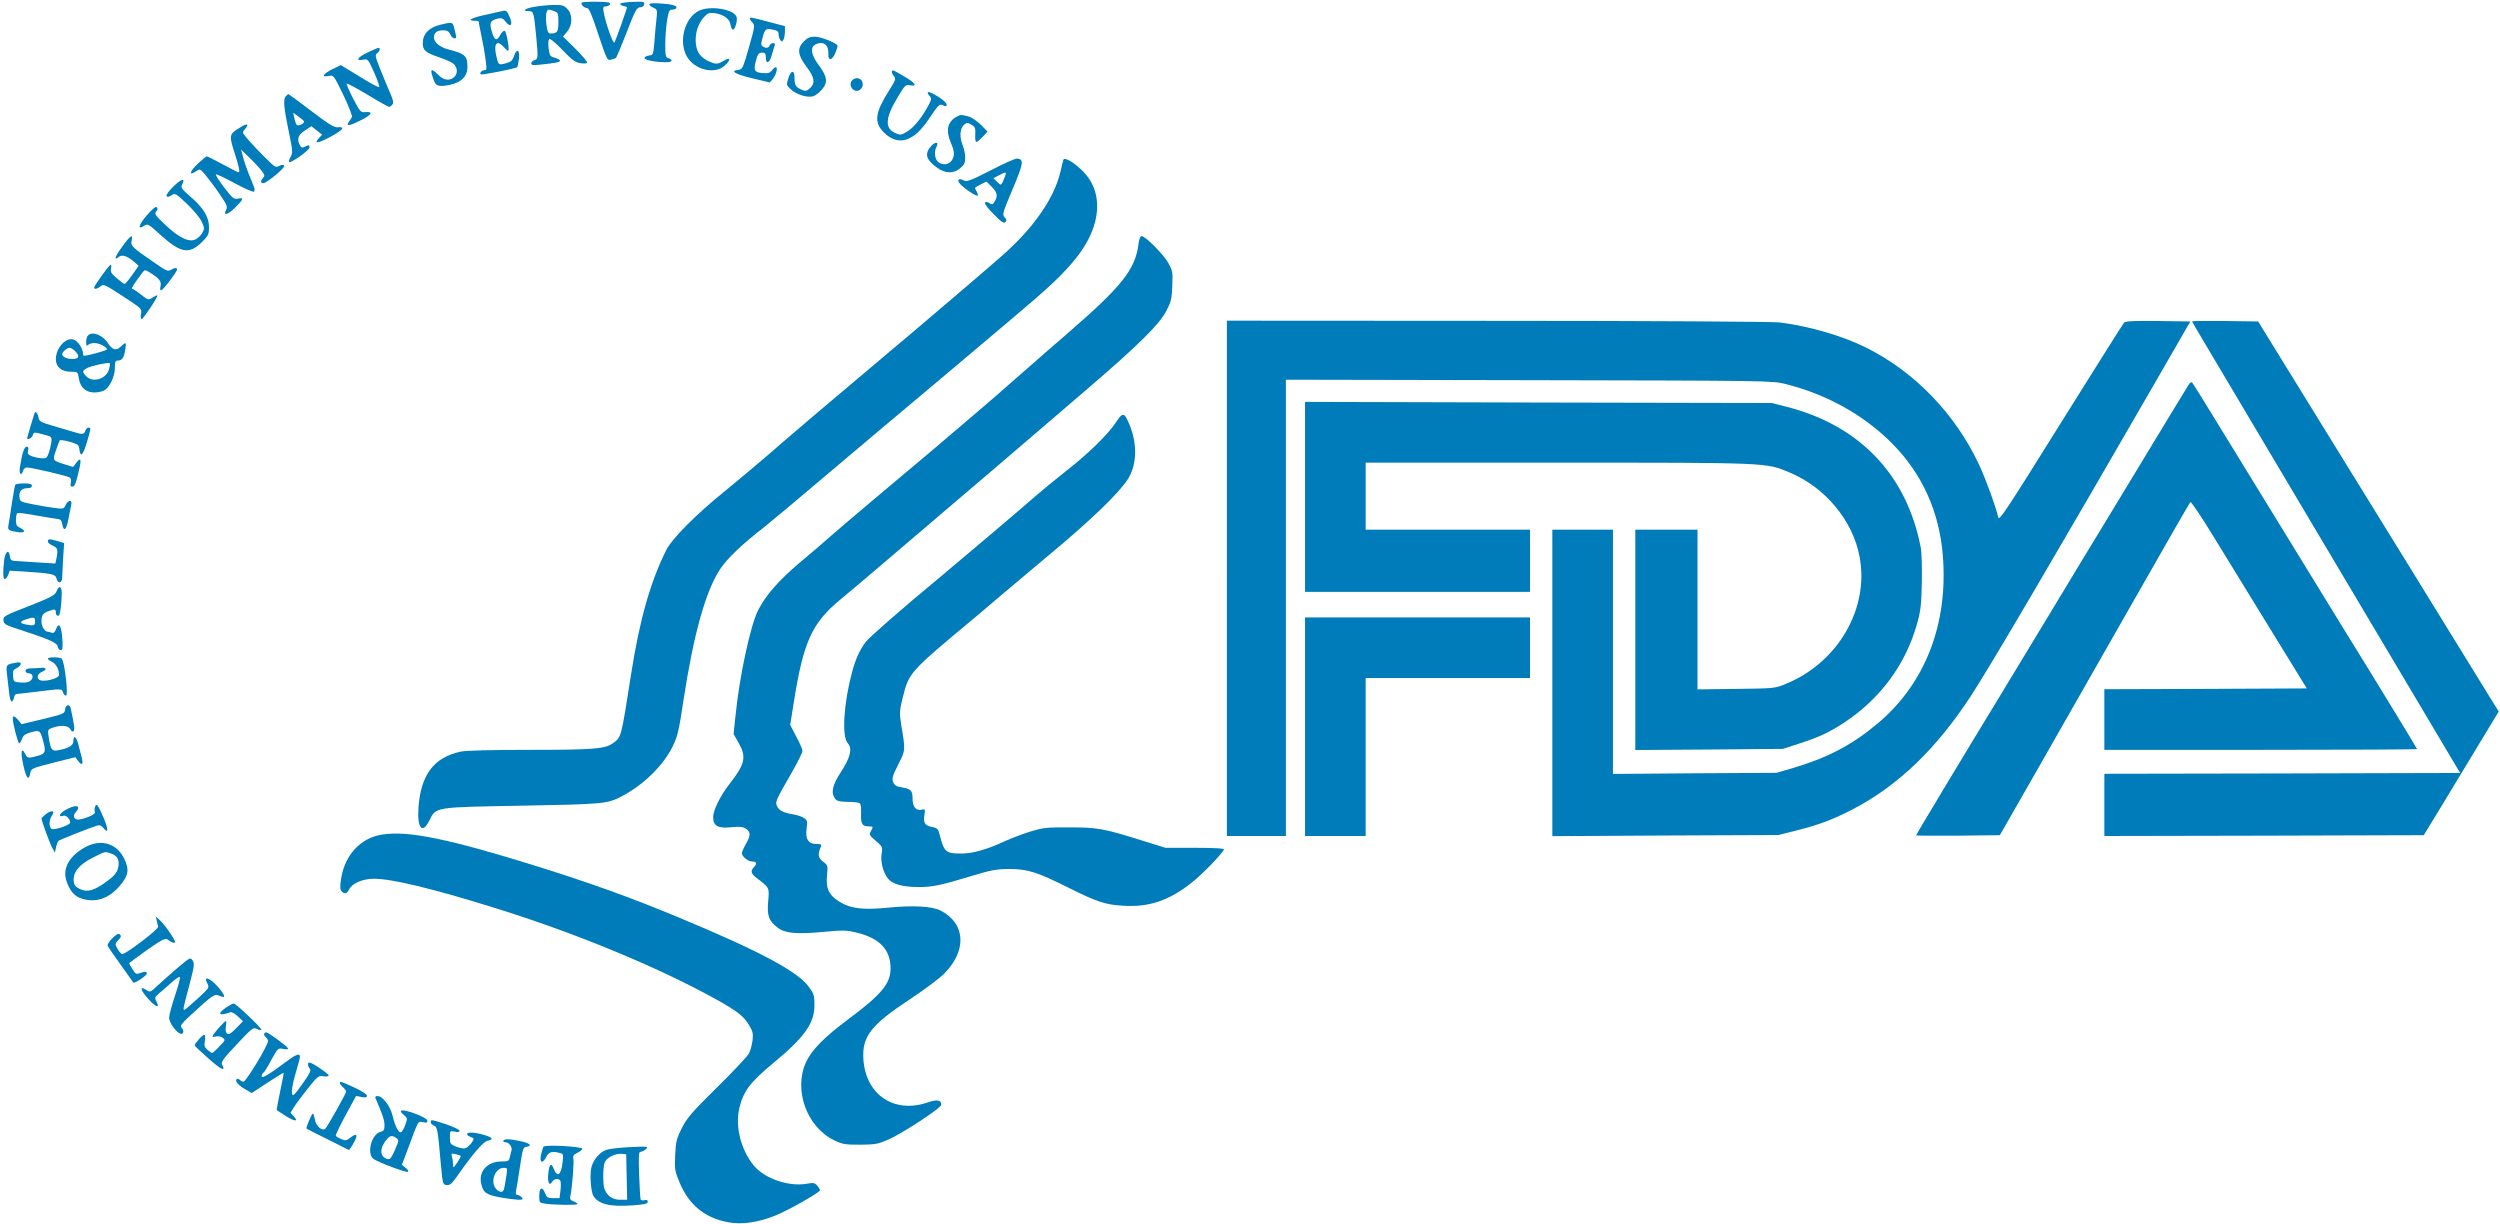<?xml version="1.0" standalone="no"?>
<!DOCTYPE svg PUBLIC "-//W3C//DTD SVG 20010904//EN"
 "http://www.w3.org/TR/2001/REC-SVG-20010904/DTD/svg10.dtd">
<svg version="1.0" xmlns="http://www.w3.org/2000/svg"
 width="1567pt" height="767pt" viewBox="0 0 1567 767"
 preserveAspectRatio="xMidYMid meet">

<g transform="translate(0,767) scale(0.1,-0.1)"
fill="#000000" stroke="none">
<path d="M3647 7654 c-10 -10 13 -34 32 -34 13 0 30 -40 71 -165 54 -161 56
-165 80 -159 14 3 28 8 32 12 3 4 32 72 63 152 59 153 66 165 93 165 9 0 18 8
20 18 3 16 -4 18 -75 15 -45 -2 -77 -7 -76 -13 1 -5 11 -11 23 -13 11 -2 20
-6 20 -8 0 -9 -70 -205 -78 -220 -8 -15 -54 113 -68 189 -5 33 -4 37 14 37 11
0 22 6 25 14 5 11 -11 14 -82 15 -48 1 -90 -2 -94 -5z" style="fill:#007cba"/>
<path d="M4070 7642 c0 -5 11 -14 25 -20 25 -11 26 -15 20 -70 -4 -31 -10 -95
-13 -142 -7 -83 -8 -85 -34 -88 -16 -2 -28 -9 -28 -16 0 -13 68 -26 138 -26
36 0 43 15 12 25 -18 6 -20 15 -20 86 0 44 5 111 11 150 11 63 14 69 35 69 14
0 24 6 24 14 0 9 -18 15 -52 20 -73 8 -118 8 -118 -2z" style="fill:#007cba"/>
<path d="M3348 7627 c-59 -10 -79 -27 -33 -27 29 0 31 -6 45 -149 14 -144 13
-152 -10 -158 -11 -3 -20 -12 -20 -20 0 -12 11 -13 58 -8 95 10 122 15 122 25
0 5 -15 13 -32 18 -30 8 -33 12 -39 58 -4 27 -2 53 3 59 5 6 36 -19 82 -67 56
-59 81 -78 109 -83 19 -4 41 -4 46 0 7 3 -23 40 -69 86 l-81 80 25 30 c36 42
36 110 1 144 -21 22 -32 25 -87 24 -35 -1 -89 -6 -120 -12z m126 -27 c24 -9
26 -14 26 -69 0 -61 -7 -71 -50 -71 -14 0 -19 11 -25 55 -7 56 -1 95 15 95 5
0 20 -4 34 -10z" style="fill:#007cba"/>
<path d="M4380 7602 c-88 -44 -127 -188 -77 -282 45 -85 171 -119 236 -64 43
36 42 60 -1 34 -41 -25 -52 -25 -104 0 -27 14 -48 33 -58 54 -31 65 -14 165
36 218 25 27 33 30 70 25 51 -7 92 -36 96 -68 2 -13 8 -28 12 -33 12 -12 32
40 28 73 -6 51 -165 80 -238 43z" style="fill:#007cba"/>
<path d="M3145 7600 c-16 -4 -67 -15 -112 -25 -80 -18 -109 -35 -58 -35 14 0
25 -2 25 -4 0 -3 6 -35 14 -73 15 -72 22 -109 32 -185 5 -40 4 -48 -9 -48 -17
0 -33 -18 -24 -26 6 -6 219 36 228 45 4 3 9 27 12 54 6 57 -15 66 -32 14 -9
-27 -19 -35 -51 -44 -46 -12 -46 -12 -60 50 -17 76 6 100 49 51 12 -14 24 -24
27 -22 9 9 -12 122 -23 125 -6 2 -19 -10 -28 -27 -21 -41 -37 -34 -53 25 -16
54 -9 67 40 79 21 5 31 1 48 -21 31 -40 47 -17 23 34 -17 37 -20 40 -48 33z" style="fill:#007cba"/>
<path d="M4700 7553 c0 -3 7 -15 17 -25 15 -17 14 -27 -23 -156 -38 -132 -40
-137 -67 -140 -54 -6 -20 -27 89 -53 l109 -26 18 21 c20 25 32 64 23 74 -4 4
-15 -4 -25 -16 -14 -19 -25 -23 -61 -20 -52 4 -59 17 -40 84 10 36 17 44 36
44 20 0 24 -5 24 -30 0 -45 24 -37 37 13 7 23 15 50 18 60 5 12 2 17 -9 17 -9
0 -19 -7 -22 -15 -7 -17 -22 -19 -43 -6 -12 8 -12 16 -1 55 15 56 20 59 65 50
27 -5 35 -11 35 -28 0 -11 5 -28 10 -36 9 -13 11 -13 20 0 5 8 10 31 10 50 l0
36 -102 27 c-110 29 -118 31 -118 20z" style="fill:#007cba"/>
<path d="M2760 7515 c-71 -17 -110 -58 -110 -115 0 -46 15 -59 105 -90 32 -11
69 -27 81 -35 30 -19 37 -62 13 -86 -28 -28 -66 -24 -101 11 -49 49 -56 39
-27 -38 12 -32 34 -37 98 -24 73 15 111 54 111 113 0 69 -16 83 -120 109 -53
14 -90 45 -90 75 0 30 19 45 57 45 26 0 36 -6 45 -25 6 -14 17 -25 25 -25 16
0 16 0 2 56 -12 48 -11 48 -89 29z" style="fill:#007cba"/>
<path d="M5039 7411 c-44 -44 -40 -85 16 -159 50 -66 56 -101 25 -132 -23 -23
-33 -24 -63 -9 -31 16 -37 28 -37 72 0 51 -23 48 -39 -5 -13 -41 -12 -43 18
-70 35 -31 99 -51 136 -42 13 3 39 22 56 42 40 45 35 81 -20 155 -46 61 -54
109 -22 127 49 26 86 1 83 -56 -3 -47 23 -45 43 2 8 20 15 41 15 46 0 16 -103
58 -143 58 -29 0 -46 -7 -68 -29z" style="fill:#007cba"/>
<path d="M2302 7340 c-63 -30 -76 -54 -23 -44 26 6 29 2 66 -80 21 -47 35 -89
32 -92 -3 -4 -59 26 -123 66 l-118 72 -53 -26 c-59 -29 -71 -52 -22 -42 30 6
30 6 91 -119 33 -69 57 -131 54 -138 -3 -6 -11 -20 -18 -29 -23 -32 0 -29 71
7 73 36 84 57 30 52 -29 -2 -33 3 -76 86 -25 49 -43 91 -40 93 3 3 62 -29 131
-70 69 -42 130 -76 135 -76 5 0 14 6 20 14 10 12 6 29 -18 83 -16 37 -44 104
-61 148 -28 71 -30 80 -16 91 16 12 22 34 9 34 -5 0 -36 -13 -71 -30z" style="fill:#007cba"/>
<path d="M5590 7218 c0 -6 7 -19 14 -27 13 -15 9 -25 -33 -91 -86 -136 -94
-197 -32 -259 90 -90 187 -61 283 83 60 90 67 97 89 86 27 -15 32 4 6 27 -31
28 -94 62 -101 55 -3 -3 1 -13 10 -23 14 -16 14 -20 -2 -51 -39 -75 -89 -140
-131 -168 -42 -27 -48 -28 -77 -16 -72 29 -69 95 11 227 44 74 50 80 75 75 51
-10 38 12 -31 53 -76 45 -81 47 -81 29z" style="fill:#007cba"/>
<path d="M5340 7165 c-26 -32 13 -81 48 -59 34 22 22 74 -18 74 -10 0 -23 -7
-30 -15z" style="fill:#007cba"/>
<path d="M1792 7068 c-18 -18 -14 -68 17 -218 26 -125 27 -137 13 -162 -9 -15
-13 -30 -10 -34 10 -9 128 75 128 91 0 18 -5 18 -30 5 -15 -8 -21 -6 -30 9
-21 39 -12 65 31 93 l41 27 34 -27 33 -26 -19 -21 c-36 -39 -8 -35 72 8 78 42
95 65 44 59 -21 -2 -57 20 -166 103 -76 58 -140 105 -142 105 -2 0 -9 -5 -16
-12z m113 -158 c7 -12 -35 -34 -45 -23 -4 4 -11 23 -15 42 l-7 34 31 -22 c17
-12 33 -26 36 -31z" style="fill:#007cba"/>
<path d="M5995 6938 c-57 -33 -68 -85 -35 -163 24 -56 25 -83 4 -113 -19 -27
-64 -29 -87 -4 -19 21 -22 64 -7 92 17 32 -8 34 -35 3 -41 -47 -31 -84 37
-133 53 -39 104 -40 147 -4 25 21 31 33 31 65 0 22 -7 56 -15 76 -22 52 -19
106 6 129 19 17 23 17 47 3 24 -14 27 -21 25 -62 -2 -26 1 -47 7 -47 5 0 23
15 39 32 l31 33 -42 43 c-24 23 -58 47 -78 52 -44 12 -50 12 -75 -2z" style="fill:#007cba"/>
<path d="M1505 6871 c-69 -42 -70 -48 -36 -155 30 -94 37 -126 25 -126 -3 0
-47 23 -98 50 -51 28 -96 50 -100 50 -4 0 -29 -21 -56 -46 -51 -48 -59 -79
-12 -48 26 17 26 17 59 -22 18 -21 58 -74 88 -118 44 -64 52 -82 44 -98 -23
-42 5 -38 52 8 56 55 61 68 21 59 -26 -5 -33 0 -87 70 -32 42 -55 78 -52 82 4
3 57 -22 119 -56 61 -33 116 -57 121 -52 4 4 4 19 -2 32 -5 13 -19 49 -32 79
-12 30 -28 77 -35 104 l-13 49 55 -54 c31 -30 65 -67 76 -82 19 -26 19 -29 3
-47 -18 -19 -5 -37 18 -24 52 31 127 98 119 106 -6 6 -18 6 -32 -2 -19 -10
-26 -8 -57 22 -52 49 -128 129 -153 161 -21 26 -21 29 -6 46 31 35 17 41 -29
12z" style="fill:#007cba"/>
<path d="M6209 6602 c-127 -65 -149 -73 -168 -63 -31 17 -46 4 -24 -21 27 -30
103 -81 111 -74 3 4 0 16 -7 27 -14 24 -16 21 28 44 l34 17 35 -35 c35 -36 38
-58 12 -97 -8 -12 -13 -13 -29 -3 -14 9 -22 9 -27 2 -4 -6 21 -39 55 -72 47
-48 63 -59 73 -49 9 9 8 16 -5 30 -16 17 -13 27 50 176 69 164 73 189 27 192
-10 1 -85 -32 -165 -74z m86 -49 c-20 -49 -20 -48 -46 -22 l-22 22 34 18 c48
26 51 24 34 -18z" style="fill:#007cba"/>
<path d="M6665 6668 c-2 -7 -11 -42 -19 -78 -40 -167 -173 -356 -372 -529
-133 -116 -457 -392 -573 -490 -42 -35 -98 -83 -126 -106 -101 -86 -402 -340
-455 -384 -30 -25 -57 -48 -60 -51 -3 -3 -34 -30 -70 -60 -36 -30 -117 -100
-180 -155 -64 -55 -183 -155 -265 -222 -181 -146 -333 -299 -368 -369 -100
-199 -168 -438 -222 -784 -62 -397 -60 -391 -114 -429 -49 -35 -119 -41 -517
-41 -245 0 -402 -4 -436 -11 -168 -36 -250 -144 -265 -350 -9 -131 24 -171 68
-82 43 86 28 83 581 93 501 9 534 12 618 55 138 71 262 190 323 310 34 67 42
102 71 295 63 413 139 686 230 823 45 68 140 158 277 264 20 15 221 183 445
373 225 190 425 359 445 375 50 41 398 335 429 361 14 12 117 99 230 194 240
202 320 278 403 380 166 206 179 424 33 558 -56 52 -105 78 -111 60z" style="fill:#007cba"/>
<path d="M1090 6504 c-31 -30 -50 -56 -46 -62 5 -9 14 -7 31 4 23 15 26 13 98
-55 41 -39 82 -89 92 -112 17 -37 17 -44 4 -67 -8 -15 -26 -33 -40 -41 -41
-23 -104 6 -191 88 -65 61 -71 70 -59 85 10 11 11 20 4 27 -7 7 -27 -10 -62
-50 -53 -61 -61 -95 -17 -66 21 14 26 12 105 -60 124 -112 178 -121 258 -41
39 39 43 48 43 93 0 63 -35 120 -118 192 -53 46 -60 56 -51 73 23 43 -1 40
-51 -8z" style="fill:#007cba"/>
<path d="M766 6124 c-45 -61 -56 -93 -21 -64 19 16 52 6 92 -28 l32 -28 -40
-57 c-22 -31 -44 -57 -48 -57 -4 0 -26 16 -49 36 -34 29 -41 40 -36 60 3 13 2
24 -3 24 -9 0 -103 -131 -103 -143 0 -13 23 -7 41 9 17 15 26 11 138 -62 119
-78 121 -79 115 -111 -4 -19 -2 -33 4 -33 10 0 104 141 98 148 -3 2 -16 -4
-30 -13 -26 -17 -27 -17 -73 19 -25 20 -50 36 -55 36 -8 0 13 33 66 103 14 18
16 17 53 -6 53 -34 66 -52 59 -82 -4 -14 -2 -25 4 -25 11 0 100 117 100 131 0
13 -17 11 -40 -3 -17 -11 -29 -5 -97 42 -146 100 -155 109 -148 141 10 45 -7
35 -59 -37z" style="fill:#007cba"/>
<path d="M7136 6139 c-21 -160 -105 -265 -451 -564 -45 -38 -171 -149 -281
-245 -109 -97 -257 -225 -329 -285 -71 -60 -132 -112 -135 -115 -3 -3 -45 -39
-94 -80 -271 -227 -540 -454 -632 -534 -44 -39 -135 -118 -203 -174 -133 -113
-212 -204 -259 -297 -49 -96 -118 -419 -142 -663 l-12 -113 31 -54 c51 -90 42
-133 -55 -257 -59 -76 -104 -166 -104 -210 0 -56 31 -72 115 -63 52 5 71 3 90
-9 31 -21 31 -43 0 -97 -14 -24 -25 -50 -25 -56 0 -22 39 -53 65 -53 28 0 32
-14 10 -36 -22 -23 -18 -40 16 -66 82 -62 82 -61 74 -147 -8 -91 4 -124 60
-166 45 -35 117 -42 288 -26 115 11 141 11 200 -3 150 -35 219 -107 219 -227
0 -94 -57 -163 -268 -320 -149 -111 -226 -190 -262 -267 -79 -173 4 -405 176
-489 52 -25 67 -28 162 -28 96 1 111 3 180 33 87 38 330 198 330 217 0 31 -26
35 -85 15 -209 -72 -387 46 -403 268 -10 145 46 217 292 379 87 58 183 129
213 159 145 145 136 315 -20 396 -55 28 -172 35 -339 18 -155 -15 -233 -4
-304 43 -61 40 -78 81 -70 162 6 60 5 62 -25 84 -31 23 -35 46 -14 93 6 15 2
18 -29 18 -50 0 -69 31 -60 98 6 45 4 51 -17 65 -13 9 -42 18 -64 22 -63 10
-91 24 -104 51 -13 29 -11 32 93 214 36 63 66 123 66 133 0 10 -17 50 -39 90
l-38 73 24 150 c59 371 113 489 288 634 57 47 220 185 250 211 17 14 77 66
135 115 58 50 184 157 280 239 96 82 218 185 270 230 52 44 158 135 235 201
77 66 251 215 386 331 319 274 444 398 489 483 30 57 35 76 38 157 4 85 2 95
-24 143 -29 53 -144 170 -168 170 -9 0 -16 -18 -20 -51z" style="fill:#007cba"/>
<path d="M7690 4045 l0 -1615 185 0 185 0 0 1430 0 1430 1523 -3 c1513 -3
1522 -3 1608 -24 259 -64 498 -198 673 -377 186 -189 293 -428 314 -703 33
-427 -112 -798 -408 -1047 -166 -139 -317 -217 -545 -284 l-90 -26 -512 -3
-513 -4 0 765 0 766 -190 0 -190 0 0 -961 0 -960 708 4 707 3 105 26 c155 39
239 71 368 138 282 148 521 379 737 710 119 182 559 932 1178 2005 l196 340
-201 3 c-153 2 -205 -1 -214 -10 -7 -7 -185 -291 -398 -631 -341 -547 -386
-615 -391 -590 -14 65 -80 245 -121 332 -149 317 -402 579 -703 730 -149 75
-357 136 -546 160 -39 5 -831 10 -1767 10 l-1698 1 0 -1615z" style="fill:#007cba"/>
<path d="M13740 5656 c0 -3 33 -60 74 -128 72 -122 596 -1003 878 -1478 80
-135 277 -465 437 -735 l291 -490 -1115 -3 -1115 -2 0 -195 0 -195 1001 2
1001 3 116 190 c63 105 169 279 234 387 l120 198 -54 87 c-353 573 -699 1135
-1041 1688 l-413 670 -207 3 c-114 1 -207 0 -207 -2z" style="fill:#007cba"/>
<path d="M552 5568 c-7 -7 -12 -25 -12 -42 0 -23 3 -27 12 -18 7 7 25 12 40
12 29 0 78 -25 78 -40 0 -7 -121 -40 -144 -40 -4 0 -6 7 -6 15 0 30 -31 76
-57 86 -49 18 -113 -51 -113 -123 0 -49 36 -78 95 -78 42 0 43 -1 49 -41 9
-58 44 -89 98 -89 24 0 54 7 66 16 33 23 62 87 62 139 0 37 3 45 19 45 26 0
38 18 46 68 8 47 4 51 -25 22 -30 -30 -55 -25 -80 15 -34 54 -100 81 -128 53z
m-82 -98 c32 -32 26 -50 -18 -50 -35 0 -62 14 -62 31 0 13 31 39 46 39 8 0 23
-9 34 -20z m215 -109 c-14 -65 -102 -94 -145 -49 -26 29 -25 35 10 53 26 13
130 35 138 29 2 -1 1 -16 -3 -33z" style="fill:#007cba"/>
<path d="M13718 5258 c-8 -13 -120 -196 -248 -408 -128 -212 -263 -434 -300
-495 -37 -60 -179 -294 -315 -520 -136 -225 -285 -471 -330 -545 -173 -283
-515 -851 -515 -856 0 -2 118 -3 263 -2 l262 3 246 430 c135 237 402 705 593
1040 191 336 351 614 355 618 5 4 71 -94 147 -219 76 -124 239 -389 361 -588
l222 -361 -635 -3 -634 -2 0 -190 0 -190 980 0 c539 0 980 2 980 5 0 4 -283
468 -455 745 -29 47 -131 213 -227 370 -96 157 -237 386 -313 510 -76 124
-199 324 -273 445 -74 121 -138 224 -142 228 -4 4 -14 -2 -22 -15z" style="fill:#007cba"/>
<path d="M8180 4555 l0 -595 705 0 705 0 0 195 0 195 -515 0 -515 0 0 210 0
210 1204 0 c1324 0 1303 1 1452 -61 224 -93 398 -302 440 -529 61 -324 -135
-662 -461 -796 -70 -29 -71 -29 -312 -32 l-243 -3 0 500 0 501 -195 0 -195 0
0 -691 0 -690 463 3 462 4 95 31 c130 41 199 74 294 137 224 149 381 363 452
616 23 81 27 119 30 260 2 91 -1 189 -7 219 -88 457 -385 767 -847 883 l-87
22 -1462 3 -1463 4 0 -596z" style="fill:#007cba"/>
<path d="M216 5079 c-9 -27 -46 -151 -46 -155 0 -14 30 0 35 16 7 23 6 23 70
6 48 -12 50 -14 47 -45 -2 -18 -9 -49 -16 -69 -12 -34 -17 -37 -47 -34 -19 1
-46 7 -61 13 -23 9 -27 16 -22 35 4 17 2 24 -9 24 -15 0 -28 -40 -42 -127 -7
-44 8 -61 20 -23 3 11 14 20 23 20 29 0 256 -53 269 -63 8 -5 10 -19 7 -33 -5
-18 -2 -24 10 -24 15 0 23 22 45 120 12 54 5 64 -21 29 l-20 -26 -51 16 c-79
25 -78 24 -57 86 11 31 21 59 24 64 3 5 32 1 63 -8 54 -16 58 -19 61 -50 5
-47 22 -34 42 32 30 98 32 107 16 107 -8 0 -18 -9 -21 -20 -8 -24 -18 -25 -81
-5 -27 8 -85 25 -129 38 -69 20 -80 27 -83 48 -5 30 -20 47 -26 28z" style="fill:#007cba"/>
<path d="M6995 5023 c-52 -78 -176 -199 -315 -307 -63 -50 -149 -120 -190
-156 -72 -64 -446 -381 -595 -505 -249 -206 -447 -380 -468 -408 -38 -50 -65
-109 -86 -189 -53 -197 -66 -404 -27 -447 30 -33 16 -89 -43 -180 -54 -82 -64
-129 -37 -167 12 -15 27 -19 78 -20 35 0 69 -4 76 -8 7 -4 11 -29 9 -67 -2
-64 7 -79 51 -79 26 0 26 -3 10 -31 -12 -19 -9 -25 31 -59 42 -36 44 -40 37
-80 -8 -50 8 -115 39 -156 28 -36 92 -54 195 -54 86 0 137 11 325 68 133 40
161 45 245 45 113 0 173 -20 375 -121 171 -85 222 -102 332 -109 167 -11 294
33 439 150 67 54 174 165 196 202 4 7 -55 11 -180 11 l-187 0 -135 42 c-252
79 -288 86 -465 86 -146 1 -167 -2 -247 -26 -47 -15 -116 -41 -154 -58 -118
-55 -207 -80 -279 -80 -97 0 -107 9 -135 117 -9 37 -15 43 -45 49 -47 8 -59
26 -51 74 6 39 5 40 -17 35 -35 -9 -57 18 -57 69 0 51 -10 61 -68 71 -34 5
-45 13 -54 33 -8 23 -4 39 32 110 46 91 46 87 19 248 -12 76 -11 88 9 170 40
160 37 157 458 508 98 83 181 153 184 156 3 3 124 105 270 227 266 221 438
387 497 476 60 91 64 225 11 349 -32 75 -40 76 -83 11z" style="fill:#007cba"/>
<path d="M96 4632 c-3 -5 -12 -55 -21 -113 -8 -57 -18 -118 -21 -135 -7 -37
-4 -39 54 -49 48 -8 58 8 17 27 -20 9 -25 18 -25 49 0 21 4 40 9 43 4 3 55 -3
112 -14 57 -10 117 -20 134 -22 24 -2 31 -8 35 -32 9 -53 26 -39 39 31 7 38
15 78 18 91 7 32 -21 29 -36 -4 -11 -24 -14 -25 -68 -18 -31 4 -93 14 -137 23
-77 15 -81 17 -84 44 -4 37 13 57 49 57 19 0 29 5 29 15 0 11 -12 15 -49 15
-28 0 -52 -4 -55 -8z" style="fill:#007cba"/>
<path d="M300 4276 c0 -7 14 -19 30 -26 31 -13 35 -24 24 -80 l-7 -32 -116 7
c-64 4 -127 8 -141 9 -19 2 -26 9 -28 29 -6 48 -29 31 -36 -25 -9 -77 -7 -118
4 -118 6 0 15 12 21 26 l10 27 97 -6 c167 -11 190 -16 196 -43 10 -37 36 -30
36 9 1 17 3 73 6 123 l6 90 -40 12 c-51 15 -62 15 -62 -2z" style="fill:#007cba"/>
<path d="M354 3963 c-9 -24 -32 -36 -173 -92 -156 -61 -162 -64 -159 -90 3
-24 12 -29 103 -58 186 -61 233 -82 237 -106 2 -12 10 -22 18 -22 11 0 14 12
12 50 -5 102 -22 133 -42 79 -7 -18 -15 -24 -26 -20 -9 3 -19 6 -24 6 -19 0
-40 33 -40 63 0 41 9 53 43 66 40 15 47 14 47 -9 0 -11 6 -20 14 -20 9 0 15
23 20 81 6 76 3 99 -12 99 -4 0 -12 -12 -18 -27z m-134 -188 c0 -27 -8 -29
-59 -19 -40 8 -39 18 2 32 50 16 57 14 57 -13z" style="fill:#007cba"/>
<path d="M8180 3115 l0 -685 190 0 190 0 0 495 0 495 515 0 515 0 0 190 0 190
-705 0 -705 0 0 -685z" style="fill:#007cba"/>
<path d="M300 3542 c0 -5 11 -14 25 -20 26 -12 45 -47 45 -82 0 -24 -102 -49
-125 -30 -18 15 -8 39 22 51 29 11 23 27 -9 23 -13 -1 -40 -3 -60 -3 -27 -1
-38 -5 -38 -16 0 -8 9 -15 19 -15 26 0 34 -26 14 -45 -11 -11 -30 -15 -62 -13
-45 3 -46 4 -49 40 -3 32 1 40 22 50 14 6 26 18 26 26 0 11 -8 13 -37 7 -53
-10 -55 -12 -50 -64 3 -25 9 -77 13 -114 4 -42 11 -66 18 -64 6 2 12 13 14 25
2 12 9 22 15 22 7 0 66 7 132 15 154 19 152 19 160 -5 3 -11 12 -20 19 -20 16
0 -10 221 -28 232 -15 11 -86 10 -86 0z" style="fill:#007cba"/>
<path d="M408 3223 c-3 -26 -8 -28 -138 -60 l-135 -32 -20 25 c-23 27 -35 31
-35 10 0 -29 33 -156 40 -156 4 0 12 13 18 28 8 23 20 32 56 42 53 15 58 12
74 -46 22 -76 18 -88 -33 -102 -61 -16 -62 -16 -78 14 -24 46 -29 9 -10 -76
18 -81 34 -97 43 -45 5 28 10 30 143 64 l139 35 18 -24 c25 -33 34 -21 21 27
-6 21 -15 57 -21 81 -12 46 -30 57 -30 16 0 -27 -31 -45 -98 -57 -37 -7 -45 4
-57 85 -7 44 -6 46 26 57 52 18 97 14 110 -10 7 -13 14 -18 20 -12 9 9 5 36
-17 141 -6 31 -32 28 -36 -5z" style="fill:#007cba"/>
<path d="M595 2611 c-3 -11 -3 -25 0 -31 7 -11 -46 -37 -94 -46 -34 -7 -50 20
-26 46 40 45 -5 50 -73 8 -32 -20 -36 -43 -5 -31 16 6 43 -20 43 -43 0 -15
-95 -48 -115 -40 -19 7 -19 56 0 83 22 31 1 38 -35 12 -16 -13 -30 -26 -30
-29 0 -14 49 -149 66 -181 l18 -34 7 33 c4 19 11 37 15 41 9 8 196 82 242 96
17 5 27 1 41 -16 31 -38 31 -7 0 66 -36 83 -45 94 -54 66z" style="fill:#007cba"/>
<path d="M2396 2439 c-135 -20 -234 -127 -258 -276 -7 -48 -7 -68 2 -78 18
-22 35 -18 48 10 18 38 85 67 156 67 113 0 365 -61 751 -181 507 -157 1025
-371 1390 -573 137 -76 178 -108 211 -165 22 -37 26 -52 21 -93 -3 -27 -13
-64 -22 -82 -9 -18 -99 -114 -200 -213 -159 -157 -187 -190 -221 -255 -34 -68
-38 -84 -42 -171 -4 -89 -2 -100 28 -172 58 -139 159 -222 304 -248 83 -16
184 -2 291 40 78 30 285 147 285 161 0 4 -8 17 -17 28 -16 18 -24 20 -68 12
-114 -19 -263 33 -331 115 -80 99 -117 243 -90 359 25 105 67 162 212 282 198
164 259 250 259 364 0 59 -3 71 -36 115 -69 96 -311 225 -824 438 -294 122
-538 210 -870 314 -556 174 -817 228 -979 202z" style="fill:#007cba"/>
<path d="M544 2365 c-103 -52 -153 -133 -129 -211 18 -62 50 -101 93 -115 87
-29 167 -5 236 71 61 68 69 107 35 177 -45 94 -140 125 -235 78z m155 -46 c40
-14 53 -45 40 -94 -8 -27 -25 -47 -70 -80 -79 -58 -122 -70 -169 -47 -28 14
-36 24 -38 50 -5 55 35 104 119 146 82 41 75 40 118 25z" style="fill:#007cba"/>
<path d="M982 1900 c3 -14 7 -31 9 -39 4 -15 -201 -171 -224 -171 -7 0 -20 14
-30 32 -17 30 -17 31 4 55 18 18 20 26 11 35 -9 9 -20 4 -47 -22 -20 -19 -33
-41 -30 -48 3 -8 40 -62 82 -120 42 -59 78 -109 79 -111 6 -8 84 44 84 56 0
15 -10 16 -44 3 -22 -8 -27 -5 -45 24 -12 18 -21 36 -21 38 0 3 50 40 111 83
93 65 115 76 128 67 25 -19 41 -25 48 -19 7 8 -61 108 -95 139 l-25 23 5 -25z" style="fill:#007cba"/>
<path d="M1109 1600 c-46 -40 -103 -90 -126 -112 -41 -38 -42 -39 -66 -23 -44
29 -38 0 12 -56 48 -54 76 -62 51 -15 -12 23 -10 27 21 53 19 15 53 46 77 67
23 21 46 36 49 32 4 -4 -9 -56 -30 -116 -20 -60 -37 -123 -37 -139 0 -33 51
-101 76 -101 17 0 18 22 2 39 -11 10 0 25 57 78 138 127 150 135 179 122 40
-18 41 -5 5 40 -54 68 -110 93 -79 36 13 -25 11 -28 -60 -93 -40 -37 -77 -69
-83 -71 -12 -4 -10 6 33 166 28 110 30 124 17 143 -14 21 -16 19 -98 -50z" style="fill:#007cba"/>
<path d="M1417 1355 c-58 -40 -44 -56 26 -30 8 4 29 -8 47 -25 l33 -31 -43
-44 c-34 -35 -47 -42 -57 -33 -9 7 -11 22 -7 44 3 19 3 34 0 34 -8 0 -67 -65
-80 -88 -7 -12 -4 -14 16 -9 15 4 33 1 44 -8 18 -13 17 -15 -21 -54 -21 -23
-42 -41 -45 -41 -4 0 -17 9 -30 20 -18 16 -21 26 -16 54 4 19 2 37 -3 40 -7 5
-61 -54 -61 -67 0 -3 39 -40 87 -82 80 -71 110 -85 85 -38 -8 15 7 37 92 127
96 102 103 108 125 97 12 -7 26 -10 29 -6 7 7 -158 164 -173 165 -6 0 -27 -11
-48 -25z" style="fill:#007cba"/>
<path d="M1656 1191 c-3 -5 1 -14 9 -21 8 -7 15 -18 15 -25 0 -28 -138 -255
-154 -255 -7 0 -17 5 -24 12 -6 6 -15 8 -19 4 -12 -12 12 -40 55 -64 l40 -23
99 65 c54 35 99 63 101 62 1 -2 -8 -54 -22 -117 -13 -63 -23 -115 -21 -117 1
-2 27 -18 56 -37 57 -36 83 -37 50 -1 l-20 21 22 36 c12 20 51 72 87 117 62
77 67 81 98 76 18 -3 32 -1 32 5 0 11 -104 81 -120 81 -14 0 -12 -24 2 -38 9
-9 1 -28 -36 -81 -26 -38 -54 -75 -62 -81 -23 -20 -18 43 11 140 14 46 25 89
25 97 0 24 -26 14 -91 -35 -101 -76 -149 -105 -149 -88 0 8 5 18 10 21 6 3 29
40 51 82 42 75 42 75 76 68 46 -8 38 4 -40 61 -64 46 -72 50 -81 35z" style="fill:#007cba"/>
<path d="M2130 882 c0 -5 9 -17 20 -27 11 -10 20 -22 20 -27 0 -10 -117 -219
-130 -232 -19 -19 -60 15 -66 56 -4 21 -9 38 -13 38 -7 0 -45 -89 -40 -94 2
-2 63 -33 136 -69 l131 -66 15 22 c44 68 41 94 -7 56 -24 -19 -30 -20 -57 -9
-16 7 -32 16 -34 21 -3 4 25 62 61 128 l66 122 34 -7 c26 -5 34 -3 34 8 0 9
-33 30 -80 52 -86 39 -90 40 -90 28z" style="fill:#007cba"/>
<path d="M2353 788 c42 -96 57 -139 57 -169 0 -31 -4 -38 -24 -43 -58 -14 -90
-138 -44 -171 35 -23 208 -88 216 -80 4 4 -3 15 -16 25 l-23 19 37 98 c69 186
63 176 96 169 24 -5 29 -3 26 11 -2 10 -32 26 -80 44 -80 29 -109 24 -66 -10
22 -19 23 -21 8 -62 -8 -23 -20 -44 -27 -46 -15 -5 -37 38 -53 106 -14 58 -62
121 -94 121 -11 0 -16 -5 -13 -12z m131 -251 c18 -13 17 -16 -9 -76 -24 -53
-31 -61 -49 -55 -48 15 -48 70 2 127 18 20 32 21 56 4z" style="fill:#007cba"/>
<path d="M2700 636 c0 -8 9 -17 19 -21 22 -7 25 -22 44 -240 12 -128 12 -130
37 -133 21 -2 33 9 72 65 94 134 158 208 185 213 44 8 28 24 -44 42 -82 21
-119 1 -48 -25 15 -6 -29 -62 -52 -65 -12 -2 -37 4 -57 12 -33 14 -36 18 -36
57 0 41 0 41 30 36 20 -5 30 -3 30 6 0 6 -38 24 -83 40 -97 31 -97 31 -97 13z
m188 -211 c2 -2 -8 -21 -22 -42 -24 -35 -26 -36 -26 -13 0 14 -3 36 -7 49 -6
22 -4 23 23 17 16 -4 30 -9 32 -11z" style="fill:#007cba"/>
<path d="M3155 520 c-3 -5 3 -10 14 -10 22 0 43 -30 37 -52 -2 -7 -7 -25 -10
-40 -6 -26 -10 -28 -53 -28 -85 0 -142 -59 -128 -134 12 -61 31 -75 120 -91
44 -8 95 -14 114 -15 29 0 32 2 21 15 -7 8 -19 15 -26 15 -10 0 -13 8 -10 23
3 12 12 69 21 127 22 147 23 148 45 152 39 6 21 23 -37 35 -72 15 -100 16
-108 3z m20 -212 c-16 -105 -17 -108 -36 -108 -10 0 -26 11 -35 25 -31 47 3
125 53 125 23 0 24 -2 18 -42z" style="fill:#007cba"/>
<path d="M3406 482 c-3 -5 -9 -27 -15 -50 -11 -52 10 -59 34 -12 16 31 36 36
84 23 22 -5 23 -9 17 -61 -9 -79 -34 -95 -56 -36 -15 38 -27 28 -33 -28 -7
-57 6 -87 24 -55 12 20 45 23 52 4 3 -7 3 -34 0 -60 l-6 -47 -39 0 c-35 0 -41
4 -51 30 -17 46 -37 38 -37 -15 0 -42 1 -44 33 -49 55 -9 207 -11 207 -3 0 4
-11 12 -25 17 -20 7 -24 15 -20 32 11 50 24 214 19 235 -5 17 1 25 25 37 17 9
31 20 31 25 0 15 -235 28 -244 13z" style="fill:#007cba"/>
<path d="M3935 479 c-60 -3 -123 -11 -139 -18 -37 -15 -73 -56 -87 -100 -14
-41 -7 -159 11 -188 32 -51 106 -69 246 -58 74 5 94 10 94 22 0 11 -6 14 -21
10 -11 -3 -22 0 -24 6 -2 7 -6 76 -9 155 -4 111 -2 142 7 142 18 0 52 26 41
31 -5 3 -58 2 -119 -2z m-7 -186 l3 -143 -44 0 c-47 0 -81 23 -98 67 -10 27
-11 125 0 163 8 31 65 61 106 58 l30 -3 3 -142z" style="fill:#007cba"/>
</g>
</svg>
